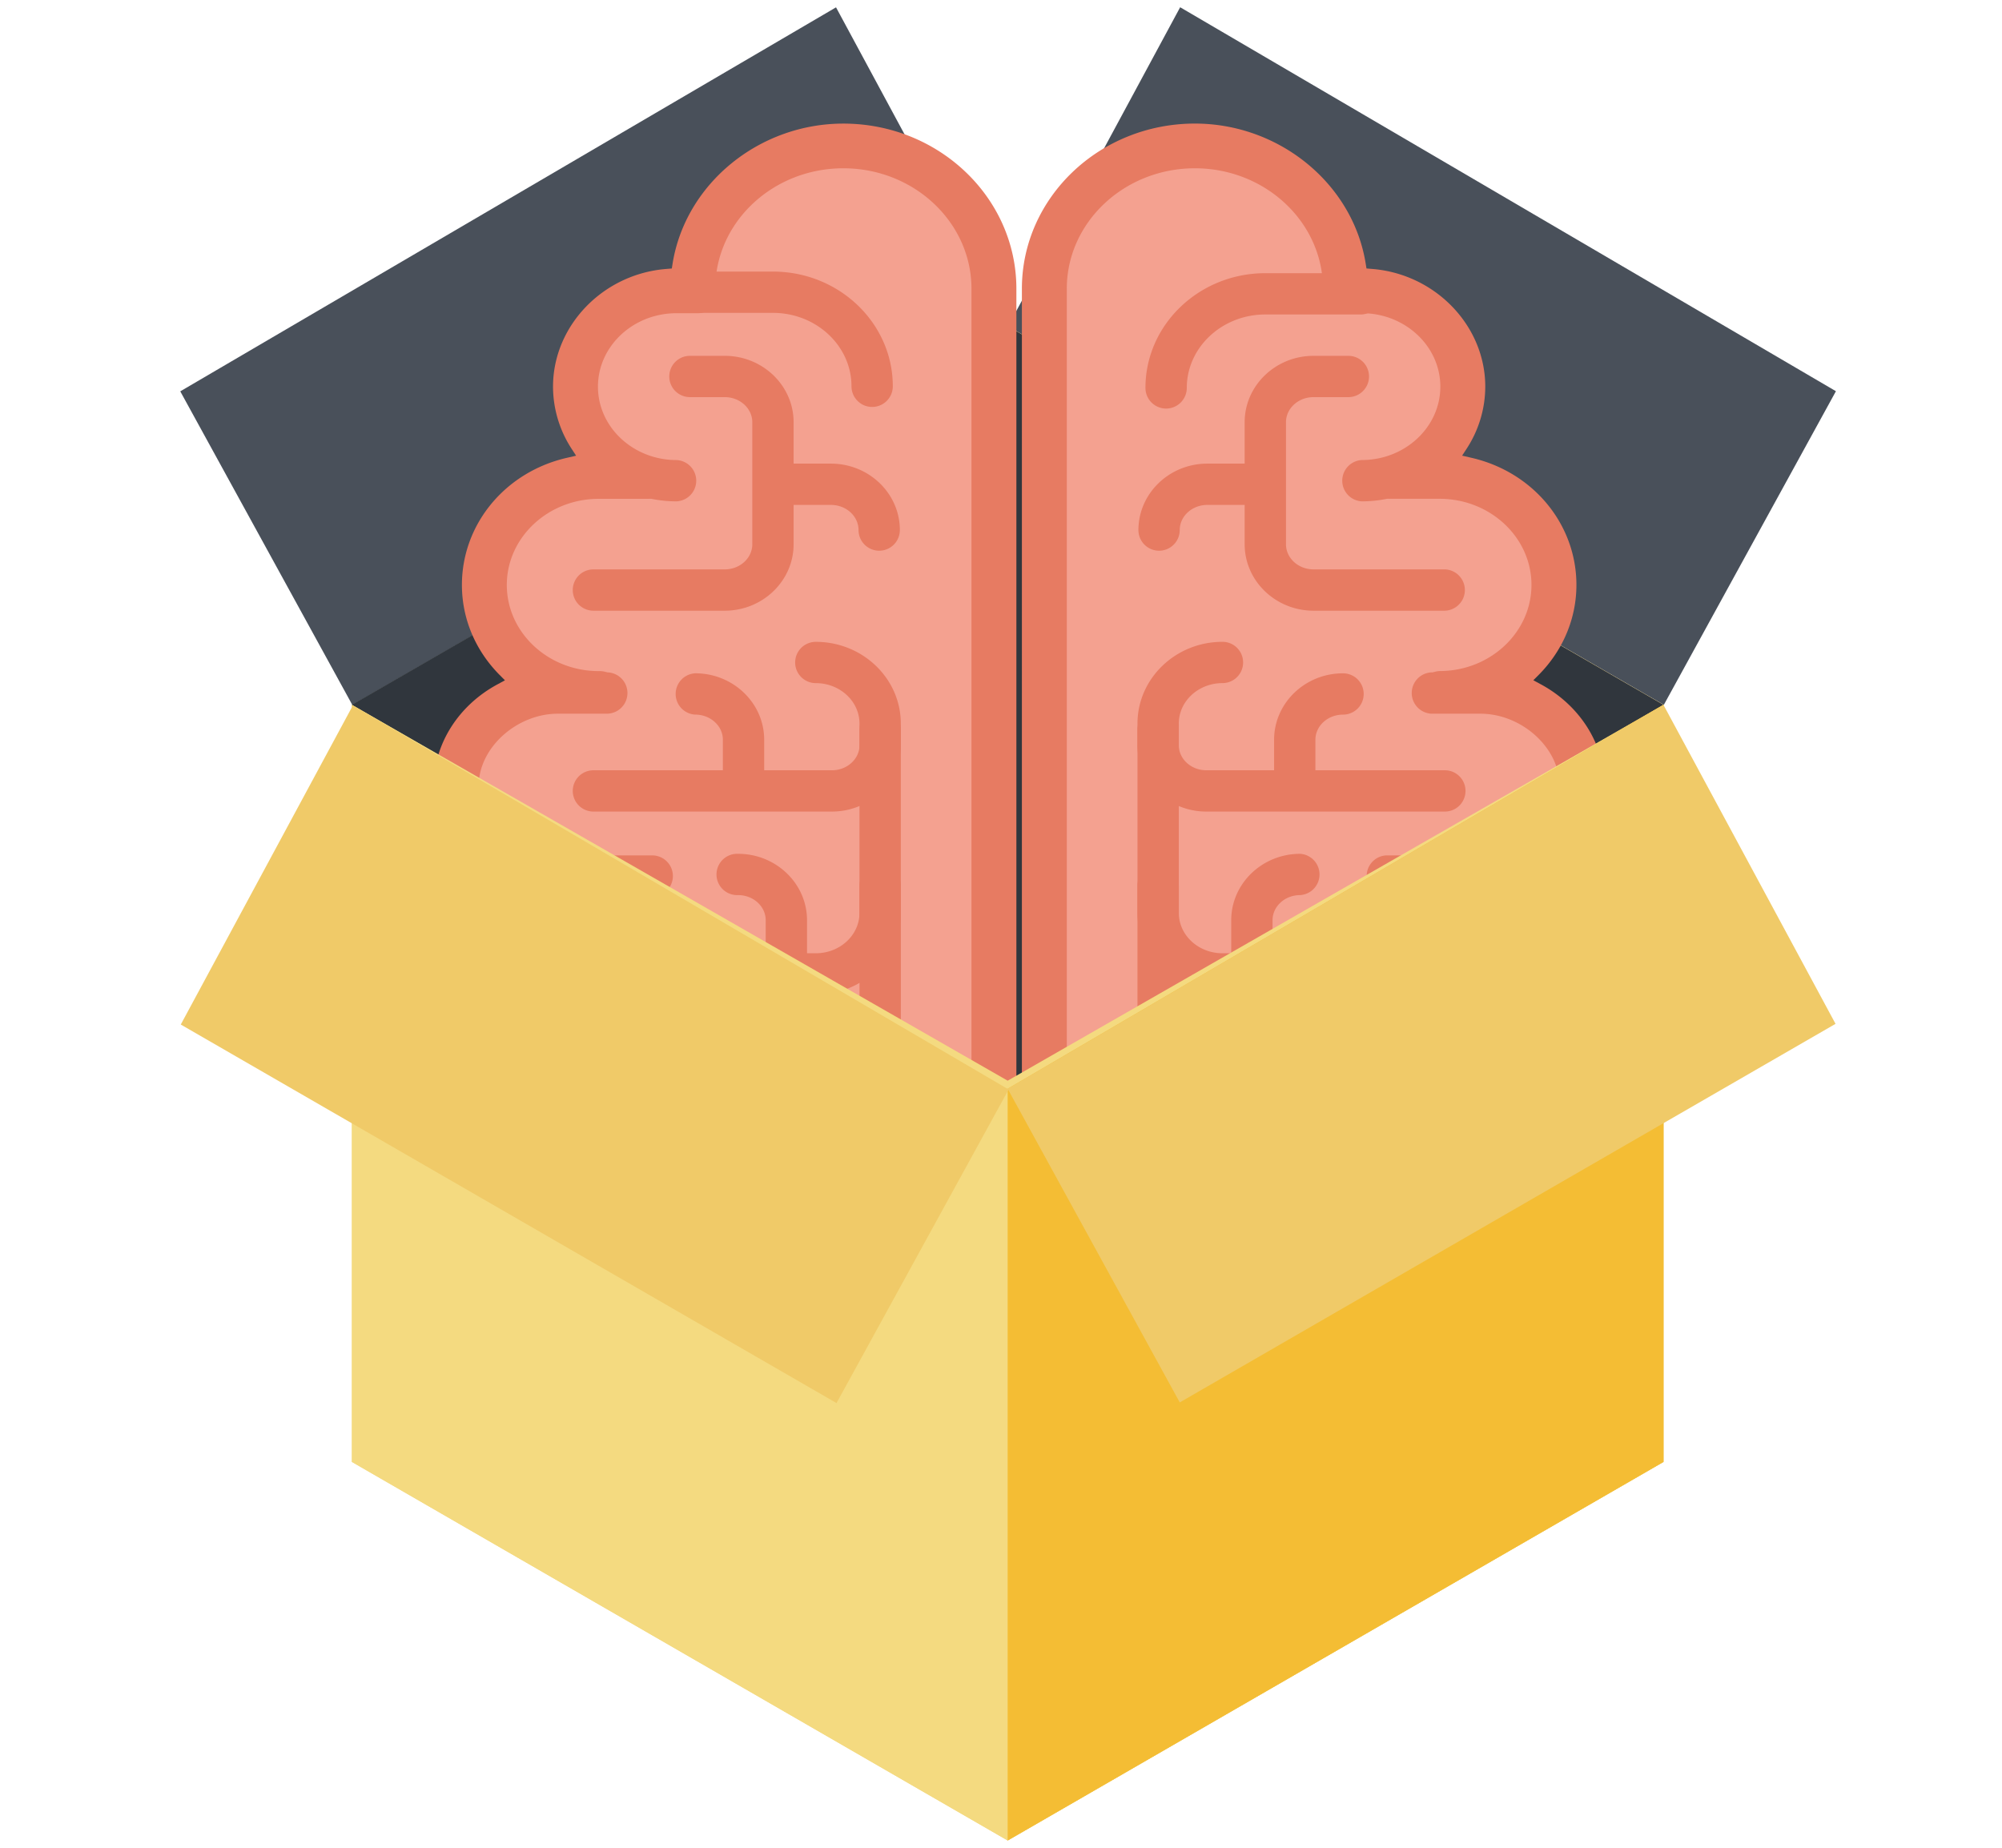 <?xml version="1.0"?>
<svg xmlns="http://www.w3.org/2000/svg" viewBox="0 0 94.821 86.84" width="65" height="60"><path fill="#F4DA80" d="M16.667 33.044l31.059-17.933 31.06 17.933v35.863L47.726 86.84 16.667 68.907z"/><path fill="#F4BD34" d="M47.726 15.111l31.06 17.933v35.863L47.726 86.84z"/><path fill="#49505A" d="M8.538 18.194L39.597.004l8.151 15.113-31.06 17.933z"/><path fill="#49505A" d="M86.955 18.188L55.896 0l-8.151 15.113 31.06 17.931z"/><path fill="#30363D" d="M16.667 33.044l31.059-17.933 31.06 17.933-31.06 17.932-31.059-17.932z"/><g><path fill="#F4A190" d="M35.437 58.481c-3.955 0-7.179-3.034-7.217-6.78v-1.078l-1.016-.249c-2.225-.543-3.779-2.44-3.779-4.613 0-1.093.385-2.121 1.112-2.982l1.04-1.228-1.482-.717c-1.586-.766-2.572-2.284-2.572-3.96 0-1.601.962-3.113 2.514-3.944l1.497-.804-1.179-1.19c-.967-.976-1.498-2.243-1.498-3.57 0-2.414 1.729-4.498 4.206-5.069l1.806-.416-.975-1.5a4.427 4.427 0 01-.722-2.408c0-2.37 1.948-4.39 4.437-4.599l1.055-.091.16-.993c.536-3.309 3.599-5.803 7.121-5.803 3.98 0 7.217 3.072 7.217 6.847v38.298c0 3.775-3.236 6.85-7.217 6.85h-4.508z"/><path fill="#E77B62" d="M39.944 59.458h-4.508c-4.476 0-8.151-3.476-8.194-7.747v-.321l-.27-.064c-2.665-.652-4.526-2.938-4.526-5.564 0-1.325.465-2.575 1.344-3.614l.225-.265-.346-.167c-1.927-.93-3.125-2.785-3.125-4.84 0-1.963 1.161-3.805 3.03-4.808l.342-.185-.256-.258c-1.149-1.16-1.782-2.671-1.782-4.259 0-2.872 2.042-5.348 4.965-6.021l.444-.102-.214-.328a5.417 5.417 0 01-.88-2.942c0-2.873 2.343-5.321 5.333-5.574l.293-.024.038-.239c.612-3.777 4.089-6.625 8.087-6.625 4.519 0 8.195 3.509 8.195 7.824v38.298c.001 4.314-3.676 7.825-8.195 7.825zm0-51.993c-3.049 0-5.695 2.143-6.155 4.982l-.282 1.745-1.815.156c-1.986.167-3.541 1.76-3.541 3.625 0 .658.194 1.306.564 1.876l1.734 2.672-3.167.729c-2.03.468-3.447 2.159-3.447 4.115 0 1.067.431 2.093 1.214 2.882l2.102 2.12L24.5 33.79c-1.233.661-1.998 1.842-1.998 3.084 0 1.298.773 2.479 2.019 3.08l2.62 1.267-1.856 2.191a3.606 3.606 0 00-.88 2.35c0 1.722 1.247 3.229 3.032 3.663l1.763.43v1.848c.032 3.193 2.831 5.801 6.238 5.801h4.508c3.44 0 6.238-2.633 6.238-5.87v-38.3c-.001-3.235-2.799-5.869-6.24-5.869z"/><path fill="#E77B62" d="M41.308 18.933a.979.979 0 01-.979-.978c0-1.917-1.668-3.478-3.72-3.478h-4.568a.98.98 0 010-1.956h4.568c3.13 0 5.677 2.437 5.677 5.434 0 .54-.438.978-.978.978z"/><path fill="#E77B62" d="M39.944 59.294h-4.508c-4.573 0-8.022-3.565-8.022-8.294a.978.978 0 011.957 0c0 3.613 2.607 6.338 6.065 6.338h4.508c3.347 0 6.068-2.559 6.068-5.706V13.334c0-3.145-2.722-5.706-6.068-5.706-3.346 0-6.066 2.562-6.066 5.706a.98.98 0 01-1.958 0c0-4.224 3.6-7.662 8.023-7.662 4.425 0 8.025 3.438 8.025 7.662v38.298c.002 4.225-3.599 7.662-8.024 7.662z"/><path fill="#E77B62" d="M32.041 23.405c-3.13 0-5.677-2.437-5.677-5.433 0-2.997 2.547-5.434 5.677-5.434h.983a.978.978 0 110 1.955h-.983c-2.052 0-3.72 1.562-3.72 3.479s1.668 3.477 3.72 3.477a.979.979 0 010 1.956z"/><path fill="#E77B62" d="M28.357 33.402c-3.479 0-6.31-2.708-6.31-6.037 0-3.329 2.831-6.034 6.31-6.034h2.286a.978.978 0 110 1.955h-2.286c-2.4 0-4.353 1.83-4.353 4.08 0 2.249 1.952 4.08 4.353 4.08a.979.979 0 110 1.956zM36.451 51.348h-7.997c-3.217 0-5.834-2.508-5.834-5.587s2.617-5.584 5.834-5.584a.978.978 0 110 1.956c-2.138 0-3.877 1.628-3.877 3.629 0 2.004 1.739 3.631 3.877 3.631h7.997a.98.98 0 01.979.978.98.98 0 01-.979.977z"/><path fill="#E77B62" d="M30.892 42.132h-4.684c-3.028 0-5.492-2.358-5.492-5.258 0-2.859 2.669-5.368 5.71-5.368h2.313a.979.979 0 010 1.958h-2.313c-1.965 0-3.753 1.625-3.753 3.41 0 1.82 1.586 3.302 3.535 3.302h4.684a.978.978 0 110 1.956z"/><path fill="#E77B62" d="M38.64 46.768h-9.9a.978.978 0 110-1.956h9.899c1.142 0 2.069-.857 2.069-1.912v-8.97c0-1.056-.928-1.914-2.069-1.914a.978.978 0 110-1.956c2.22 0 4.026 1.736 4.026 3.871V42.9c.001 2.133-1.806 3.868-4.025 3.868z"/><path fill="#E77B62" d="M38.736 54.958a.979.979 0 110-1.956c1.088 0 1.973-.818 1.973-1.821v-9.575a.978.978 0 011.958 0v9.575c-.001 2.084-1.764 3.777-3.931 3.777zM34.325 28.585h-6.219a.978.978 0 110-1.957h6.219c.72 0 1.306-.534 1.306-1.19v-5.781c0-.656-.586-1.189-1.306-1.189h-1.648a.978.978 0 110-1.956h1.648c1.799 0 3.263 1.41 3.263 3.145v5.781c0 1.735-1.464 3.147-3.263 3.147z"/><path fill="#E77B62" d="M41.642 25.743a.979.979 0 01-.979-.978c0-.658-.586-1.191-1.308-1.191h-2.351a.977.977 0 110-1.956h2.351c1.8 0 3.265 1.412 3.265 3.147a.979.979 0 01-.978.978zM39.403 38.1H28.106a.978.978 0 110-1.956h11.297c.721 0 1.307-.535 1.307-1.193v-.721a.978.978 0 011.958 0v.721c-.001 1.736-1.465 3.149-3.265 3.149zM37.245 46.453a.98.98 0 01-.979-.979v-2.227c0-.657-.586-1.19-1.307-1.19a.979.979 0 110-1.956c1.8 0 3.264 1.412 3.264 3.146v2.227a.978.978 0 01-.978.979z"/><path fill="#E77B62" d="M35.216 37.902a.98.98 0 01-.979-.979v-2.225c0-.657-.587-1.191-1.31-1.191a.98.98 0 010-1.957c1.801 0 3.267 1.411 3.267 3.147v2.225c0 .542-.438.98-.978.98zM32.168 57.837a.978.978 0 01-.979-.978c0-1.735 1.465-3.146 3.265-3.146a.979.979 0 010 1.957c-.722 0-1.308.534-1.308 1.19 0 .54-.438.977-.978.977z"/><g><path fill="#F4A190" d="M61.104 58.481c3.955 0 7.178-3.034 7.219-6.78l-.003-1.078 1.015-.249c2.227-.543 3.78-2.44 3.78-4.613 0-1.093-.385-2.121-1.11-2.982l-1.041-1.228 1.481-.717c1.588-.766 2.572-2.284 2.572-3.96 0-1.601-.963-3.113-2.514-3.944l-1.496-.804 1.178-1.19c.968-.976 1.501-2.243 1.501-3.57 0-2.414-1.731-4.498-4.209-5.069l-1.806-.416.973-1.5c.475-.73.725-1.564.725-2.408 0-2.37-1.949-4.39-4.437-4.599l-1.054-.091-.162-.993c-.535-3.309-3.599-5.803-7.122-5.803-3.979 0-7.216 3.072-7.216 6.847v38.298c0 3.775 3.236 6.85 7.216 6.85h4.51z"/><path fill="#E77B62" d="M61.104 59.458h-4.51c-4.519 0-8.194-3.511-8.194-7.826V13.334c0-4.314 3.676-7.824 8.194-7.824 4 0 7.477 2.847 8.088 6.624l.039.24.294.024c2.989.253 5.332 2.701 5.332 5.574a5.388 5.388 0 01-.884 2.942l-.212.326.445.103c2.925.673 4.968 3.149 4.968 6.021 0 1.586-.635 3.099-1.785 4.26l-.256.256.343.185c1.868 1.004 3.029 2.846 3.029 4.808 0 2.058-1.198 3.913-3.126 4.841l-.344.167.225.265c.879 1.043 1.343 2.291 1.343 3.614 0 2.626-1.862 4.914-4.527 5.564l-.266.066.001.309c-.047 4.283-3.725 7.759-8.197 7.759zm-4.51-51.993c-3.439 0-6.237 2.634-6.237 5.869v38.298c0 3.237 2.798 5.87 6.237 5.87h4.51c3.406 0 6.206-2.607 6.241-5.812l-.006-1.835 1.764-.431c1.786-.435 3.033-1.941 3.033-3.663 0-.855-.304-1.669-.879-2.352L69.4 41.22l2.618-1.265c1.246-.602 2.02-1.783 2.02-3.081 0-1.24-.766-2.421-1.998-3.084l-2.649-1.423 2.099-2.119c.786-.792 1.218-1.816 1.218-2.883 0-1.956-1.418-3.647-3.45-4.115l-3.166-.729 1.732-2.672a3.439 3.439 0 00.566-1.876c0-1.864-1.555-3.457-3.54-3.625l-1.814-.156-.284-1.743c-.461-2.841-3.107-4.984-6.158-4.984z"/></g><g><path fill="#E77B62" d="M55.231 19.01a.98.98 0 01-.979-.979c0-2.996 2.547-5.434 5.677-5.434h4.569a.98.98 0 010 1.956H59.93c-2.052 0-3.72 1.561-3.72 3.478a.98.98 0 01-.979.979z"/><path fill="#E77B62" d="M61.104 59.294h-4.51c-4.424 0-8.023-3.437-8.023-7.662V13.334c0-4.224 3.6-7.662 8.023-7.662 4.425 0 8.024 3.438 8.024 7.662a.98.98 0 01-1.958 0c0-3.145-2.722-5.706-6.067-5.706s-6.066 2.562-6.066 5.706v38.298c0 3.147 2.721 5.706 6.066 5.706h4.51c3.459 0 6.066-2.725 6.066-6.338a.978.978 0 011.958 0c0 4.729-3.449 8.294-8.023 8.294z"/><path fill="#E77B62" d="M64.499 23.405a.98.98 0 010-1.957c2.052 0 3.72-1.56 3.72-3.477 0-1.917-1.668-3.479-3.72-3.479h-.984a.978.978 0 110-1.955h.984c3.13 0 5.677 2.437 5.677 5.434 0 2.998-2.547 5.434-5.677 5.434z"/><path fill="#E77B62" d="M68.269 33.402h-.087a.98.98 0 010-1.958c2.4 0 4.353-1.831 4.353-4.08 0-2.25-1.952-4.08-4.353-4.08h-2.286a.978.978 0 110-1.955h2.286c3.479 0 6.31 2.705 6.31 6.034 0 3.283-2.754 5.963-6.168 6.035-.019.004-.037.004-.055.004zM68.086 51.348h-7.997a.98.98 0 010-1.957h7.997c2.138 0 3.876-1.627 3.876-3.631 0-2-1.738-3.629-3.876-3.629a.98.98 0 010-1.956c3.216 0 5.833 2.505 5.833 5.584s-2.617 5.589-5.833 5.589z"/><path fill="#E77B62" d="M70.332 42.132h-4.685a.98.98 0 010-1.956h4.685c1.949 0 3.535-1.482 3.535-3.302 0-1.786-1.788-3.41-3.753-3.41H67.8a.98.98 0 010-1.958h2.314c3.041 0 5.71 2.509 5.71 5.368 0 2.899-2.464 5.258-5.492 5.258z"/><path fill="#E77B62" d="M67.799 46.768H57.9c-2.22 0-4.025-1.734-4.025-3.867V33.93c0-2.134 1.806-3.871 4.025-3.871a.978.978 0 110 1.956c-1.141 0-2.068.858-2.068 1.914V42.9c0 1.055.928 1.912 2.068 1.912h9.899a.979.979 0 010 1.956z"/><path fill="#E77B62" d="M57.803 54.958c-2.166 0-3.929-1.693-3.929-3.777v-9.575a.978.978 0 011.958 0v9.575c0 1.003.884 1.821 1.972 1.821a.98.98 0 11-.001 1.956zM68.433 28.585h-6.219c-1.799 0-3.263-1.413-3.263-3.147v-5.781c0-1.735 1.464-3.145 3.263-3.145h1.649a.978.978 0 110 1.956h-1.649c-.72 0-1.306.533-1.306 1.189v5.781c0 .656.586 1.19 1.306 1.19h6.219a.979.979 0 010 1.957z"/><path fill="#E77B62" d="M54.898 25.743a.979.979 0 01-.979-.978c0-1.736 1.464-3.147 3.263-3.147h2.353a.978.978 0 110 1.956h-2.353c-.72 0-1.306.533-1.306 1.191a.978.978 0 01-.978.978zM68.433 38.1H57.136c-1.8 0-3.264-1.413-3.264-3.149v-.721a.978.978 0 011.958 0v.721c0 .658.586 1.193 1.307 1.193h11.297a.978.978 0 11-.001 1.956zM59.294 46.453a.98.98 0 01-.979-.979v-2.227c0-1.734 1.464-3.146 3.264-3.146a.98.98 0 010 1.956c-.721 0-1.307.533-1.307 1.19v2.227c0 .54-.438.979-.978.979z"/><path fill="#E77B62" d="M61.324 37.902a.98.98 0 01-.979-.979v-2.225c0-1.736 1.465-3.147 3.265-3.147a.978.978 0 110 1.957c-.722 0-1.308.534-1.308 1.191v2.225a.978.978 0 01-.978.978zM64.372 57.837a.978.978 0 01-.979-.978c0-.656-.586-1.19-1.308-1.19a.98.98 0 010-1.957c1.8 0 3.265 1.411 3.265 3.146a.977.977 0 01-.978.979z"/></g></g><g><path fill="#F4DA80" d="M16.667 33.044l31.059 17.804 31.06-17.804v35.863L47.726 86.84 16.667 68.907z"/><path fill="#F4BD34" d="M47.726 51.23l31.06-18.186v35.863L47.726 86.84z"/><path fill="#F0CA68" d="M47.726 51.23l31.06-18.186 8.151 15.111-31.06 17.933z"/><path fill="#F0CA68" d="M47.772 51.265l-31.06-18.191-8.15 15.114L39.62 66.119z"/></g></svg>
